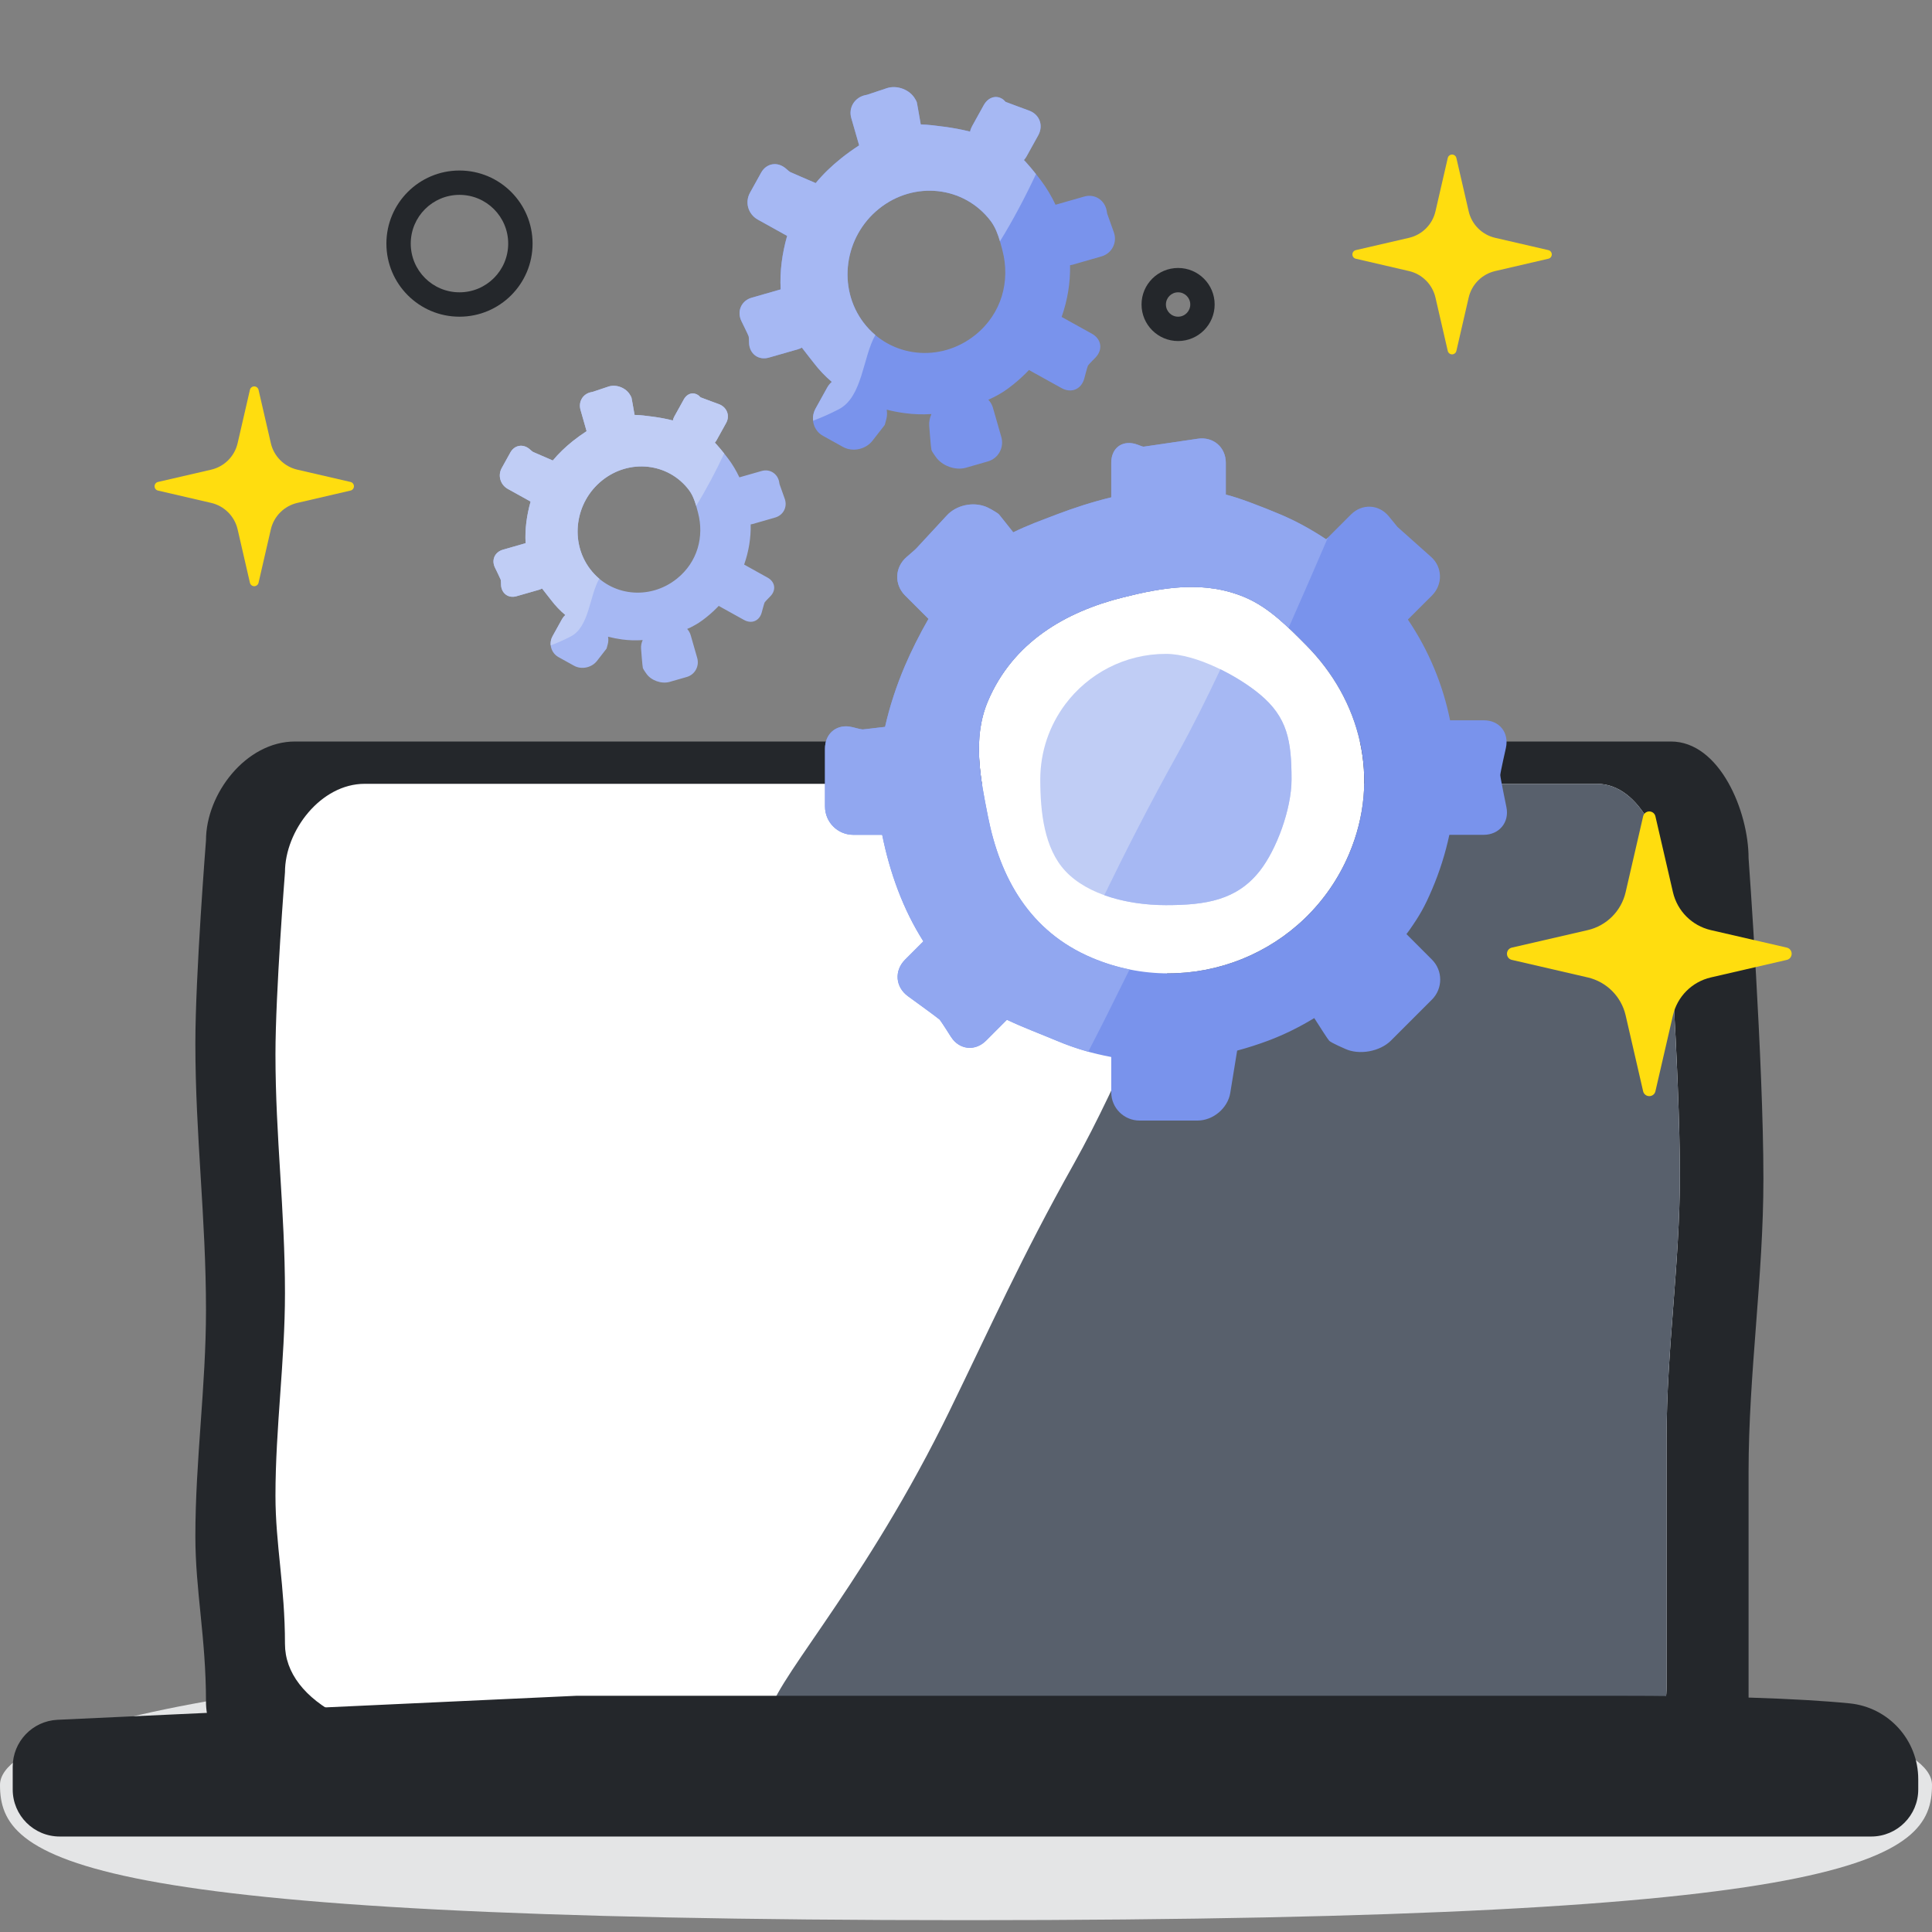 <?xml version="1.0" encoding="UTF-8"?>
<svg width="50px" height="50px" viewBox="0 0 50 50" version="1.1" xmlns="http://www.w3.org/2000/svg" xmlns:xlink="http://www.w3.org/1999/xlink">
    <rect x="0" y="0" width="50" height="50" fill="#808080" stroke="none"/>
    <title>Illustration/all_in_one</title>
    <defs>
        <path d="M40.253,26.279 C40.253,23.979 40.253,21.185 40.253,19.094 C40.253,16.55 40.637,14.052 40.637,11.508 C40.637,8.482 40.253,3.208 40.253,3.208 C40.253,2.002 39.509,0.19 38.242,0.19 L33.253,0.19 C32.285,0.19 31.318,0.19 30.351,0.19 L7.246,0.19 L4.533,0.19 L2.634,0.19 C1.367,0.19 0.331,1.542 0.331,2.749 C0.331,2.749 0.056,6.225 0.056,8.003 C0.056,10.4 0.331,12.511 0.331,14.908 C0.331,16.871 0.056,18.796 0.056,20.76 C0.056,22.174 0.331,23.378 0.331,25.042 C0.331,26.707 2.61,27.966 6.236,27.966 C9.862,27.966 13.012,27.966 16.388,27.966 C20.099,27.966 23.718,27.966 27.429,27.966 C29.784,27.966 32.231,27.966 34.586,27.966 C37.499,27.966 40.253,28.579 40.253,26.279 Z" id="path-1"></path>
        <path d="M36.131,23.651 C36.131,21.591 36.131,19.089 36.131,17.216 C36.131,14.937 36.475,12.7 36.475,10.421 C36.475,7.711 36.131,2.988 36.131,2.988 C36.131,1.908 35.464,0.285 34.33,0.285 L29.861,0.285 C28.995,0.285 28.128,0.285 27.262,0.285 L6.569,0.285 L4.138,0.285 L2.438,0.285 C1.303,0.285 0.375,1.496 0.375,2.576 C0.375,2.576 0.129,5.69 0.129,7.283 C0.129,9.429 0.375,11.32 0.375,13.466 C0.375,15.225 0.129,16.949 0.129,18.708 C0.129,19.974 0.375,21.053 0.375,22.543 C0.375,24.034 2.417,25.162 5.664,25.162 C8.911,25.162 11.733,25.162 14.756,25.162 C18.08,25.162 21.321,25.162 24.645,25.162 C26.754,25.162 28.946,25.162 31.055,25.162 C33.664,25.162 36.131,25.711 36.131,23.651 Z" id="path-3"></path>
        <path d="M34.33,0.285 C35.464,0.285 36.131,1.908 36.131,2.988 C36.131,2.988 36.299,5.302 36.4,7.62 L36.421,8.116 C36.453,8.94 36.475,9.744 36.475,10.421 C36.475,12.7 36.131,14.937 36.131,17.216 L36.131,17.216 L36.131,23.651 C36.131,25.711 33.664,25.162 31.055,25.162 L31.055,25.162 L12.897,25.161 L12.898,24.448 C12.898,23.655 15.18,21.295 17.389,16.887 L17.559,16.544 C18.636,14.338 19.425,12.554 20.786,10.129 C22.07,7.837 22.866,5.482 24.211,3.436 C24.869,2.435 25.522,1.331 26.129,0.284 Z" id="path-5"></path>
        <path d="M4.662,0.4 C5.058,0.594 5.424,0.832 5.682,1.047 C6.398,1.643 6.503,2.247 6.503,3.252 C6.503,4.01 6.117,5.063 5.682,5.616 C5.087,6.373 4.29,6.503 3.252,6.503 C2.725,6.503 2.158,6.426 1.657,6.245 C2.209,5.11 2.804,3.939 3.547,2.601 C3.951,1.873 4.313,1.14 4.657,0.411 Z" id="path-7"></path>
        <path d="M5.035,1.074 L5.035,1.58 C5.035,1.608 5.032,1.636 5.027,1.662 L4.99,1.651 L5.103,1.686 C5.189,1.716 5.286,1.754 5.373,1.79 C5.409,2.282 5.42,2.842 5.396,3.327 C5.289,3.22 5.17,3.118 5.032,3.058 C4.225,2.702 3.292,3.093 2.949,3.93 C2.606,4.767 2.983,5.734 3.791,6.089 C3.898,6.136 4.008,6.17 4.118,6.192 C4.107,6.701 4.499,7.407 4.195,7.859 C4.085,8.022 3.973,8.172 3.855,8.309 C3.808,8.244 3.781,8.165 3.781,8.08 L3.781,7.575 C3.781,7.527 3.789,7.481 3.804,7.439 C3.635,7.407 3.464,7.354 3.296,7.28 C3.191,7.234 3.067,7.185 2.945,7.131 C2.931,7.154 2.913,7.177 2.891,7.199 L2.462,7.628 C2.306,7.784 2.084,7.749 1.972,7.565 L1.942,7.514 C1.926,7.488 1.907,7.459 1.898,7.45 C1.88,7.432 1.617,7.249 1.617,7.249 C1.438,7.124 1.415,6.901 1.575,6.741 L2.004,6.312 C1.811,6.007 1.679,5.665 1.595,5.307 L0.921,5.307 C0.7,5.307 0.521,5.132 0.521,4.91 L0.521,4.449 C0.521,4.23 0.696,4.088 0.917,4.133 C0.917,4.133 1.002,4.153 1.022,4.153 L1.045,4.151 L1.045,4.151 L1.165,4.14 C1.296,4.127 1.484,4.108 1.582,4.099 C1.626,3.867 1.698,3.638 1.789,3.414 C1.84,3.29 1.906,3.15 1.979,3.011 L1.576,2.607 C1.419,2.451 1.425,2.213 1.594,2.07 C1.594,2.07 1.613,2.055 1.632,2.036 C1.651,2.016 1.913,1.729 1.913,1.729 C2.061,1.568 2.334,1.534 2.519,1.651 C2.519,1.651 2.555,1.67 2.576,1.69 C2.591,1.705 2.764,1.921 2.861,2.041 C2.995,1.97 3.139,1.914 3.296,1.852 C3.454,1.79 3.622,1.732 3.797,1.687 C3.786,1.653 3.781,1.617 3.781,1.58 L3.781,1.074 C3.781,0.882 3.912,0.775 4.067,0.797 L4.134,0.815 C4.139,0.815 4.21,0.805 4.297,0.791 L4.477,0.764 C4.563,0.75 4.631,0.74 4.631,0.74 C4.854,0.705 5.035,0.858 5.035,1.074 Z" id="path-9"></path>
        <path d="M5.843,0.769 L5.843,1.383 L5.84,1.446 L5.84,1.446 L5.829,1.505 L5.896,1.526 C6.014,1.565 6.154,1.62 6.278,1.671 C6.323,2.304 6.337,3.023 6.307,3.646 C6.169,3.509 6.017,3.379 5.84,3.301 C4.801,2.844 3.602,3.346 3.161,4.423 C2.72,5.499 3.205,6.742 4.243,7.199 C4.381,7.259 4.521,7.303 4.662,7.33 C4.652,7.988 5.154,8.894 4.763,9.473 C4.623,9.682 4.479,9.874 4.328,10.05 C4.266,9.965 4.231,9.857 4.231,9.74 L4.231,9.127 C4.231,9.06 4.242,8.996 4.264,8.937 C4.044,8.893 3.824,8.825 3.607,8.729 C3.472,8.67 3.312,8.607 3.156,8.537 C3.137,8.569 3.114,8.598 3.087,8.625 L2.535,9.177 C2.335,9.377 2.048,9.333 1.904,9.096 C1.904,9.096 1.833,8.972 1.81,8.948 C1.787,8.925 1.457,8.696 1.457,8.696 C1.222,8.532 1.199,8.232 1.394,8.037 L1.946,7.485 C1.699,7.093 1.529,6.654 1.421,6.193 L0.554,6.192 C0.269,6.192 0.039,5.968 0.039,5.682 L0.039,5.09 C0.039,4.808 0.264,4.626 0.548,4.684 C0.548,4.684 0.658,4.709 0.684,4.709 C0.706,4.709 1.219,4.658 1.405,4.639 C1.46,4.342 1.552,4.046 1.67,3.759 C1.735,3.6 1.82,3.419 1.915,3.24 L1.395,2.721 C1.195,2.521 1.211,2.207 1.431,2.02 C1.431,2.02 1.443,2.012 1.468,1.987 C1.493,1.962 1.821,1.602 1.821,1.602 C2.015,1.39 2.371,1.341 2.608,1.492 C2.608,1.492 2.654,1.516 2.681,1.543 L2.729,1.6 C2.806,1.693 2.955,1.878 3.048,1.994 C3.22,1.902 3.406,1.83 3.607,1.751 C3.811,1.671 4.029,1.596 4.254,1.537 C4.238,1.49 4.231,1.437 4.231,1.383 L4.231,0.769 C4.231,0.506 4.41,0.36 4.615,0.398 L4.685,0.418 C4.701,0.418 5.324,0.321 5.324,0.321 C5.611,0.276 5.843,0.473 5.843,0.769 Z" id="path-11"></path>
    </defs>
    <g id="Illustration/all_in_one" stroke="none" stroke-width="1" fill="none" fill-rule="evenodd">
        <path d="M25,49.694 C1.832,49.694 0,48.127 0,46.194 C0,44.26 11.192,42.694 25,42.694 C38.806,42.694 50,44.26 50,46.194 C50,48.127 48.168,49.694 25,49.694 Z" id="Fill-9" fill="#E4E5E6"></path>
        <g id="laptop" transform="translate(0, 19)">
            <g id="Group-3" transform="translate(5, 0)">
                <mask id="mask-2" fill="white">
                    <use xlink:href="#path-1"></use>
                </mask>
                <use id="Mask" fill="#24272B" xlink:href="#path-1"></use>
            </g>
            <g id="Group" transform="translate(7, 1)">
                <mask id="mask-4" fill="white">
                    <use xlink:href="#path-3"></use>
                </mask>
                <use id="Mask" fill="#FFFFFF" xlink:href="#path-3"></use>
                <mask id="mask-6" fill="white">
                    <use xlink:href="#path-5"></use>
                </mask>
                <use id="Combined-Shape" fill="#58606C" xlink:href="#path-5"></use>
            </g>
            <path d="M1.49,25.508 L14.932,24.886 L14.932,24.886 C27.585,24.886 36.502,24.886 41.683,24.886 C44.482,24.886 46.543,24.952 47.867,25.083 C48.876,25.183 49.644,26.032 49.644,27.046 L49.644,27.312 C49.644,27.984 49.099,28.529 48.427,28.529 L28.58,28.529 L28.58,28.529 C22.265,28.529 18.181,28.529 16.33,28.529 C12.86,28.529 10.602,28.529 7.132,28.529 C5.27,28.529 3.408,28.529 1.546,28.529 C0.874,28.529 0.329,27.984 0.329,27.312 L0.329,26.724 C0.329,26.074 0.84,25.538 1.49,25.508 Z" id="Rectangle-19" fill="#24272B"></path>
        </g>
        <g id="Group-5" transform="translate(10, 0)">
            <g id="Group-4" transform="translate(14.348, 14.348)">
                <g id="Group-7">
                    <path d="M10.565,7.755 C11.394,5.804 10.861,3.766 9.453,2.348 C9.002,1.894 8.502,1.377 7.876,1.112 C6.82,0.664 5.75,0.853 4.717,1.112 C3.225,1.484 1.867,2.274 1.22,3.796 C0.808,4.765 1.03,5.822 1.22,6.782 C1.535,8.375 2.3,9.757 3.909,10.439 C6.49,11.532 9.469,10.33 10.565,7.755 Z" id="Mask" fill="#FFFFFF"></path>
                    <path d="M10.565,7.755 C11.394,5.804 10.861,3.766 9.453,2.348 C9.002,1.894 8.502,1.377 7.876,1.112 C6.82,0.664 5.75,0.853 4.717,1.112 C3.225,1.484 1.867,2.274 1.22,3.796 C0.808,4.765 1.03,5.822 1.22,6.782 C1.535,8.375 2.3,9.757 3.909,10.439 C6.49,11.532 9.469,10.33 10.565,7.755 Z M7.376,-2.37 L7.376,-1.548 L7.376,-1.548 C7.76,-1.454 8.413,-1.193 8.789,-1.034 C9.199,-0.861 9.598,-0.64 9.973,-0.391 L10.615,-1.033 C10.9,-1.318 11.335,-1.302 11.595,-0.985 C11.595,-0.985 11.82,-0.71 11.82,-0.71 C11.82,-0.71 12.688,0.064 12.688,0.064 C12.986,0.33 12.996,0.778 12.711,1.064 L12.088,1.686 C12.623,2.477 12.992,3.363 13.18,4.293 L14.052,4.293 C14.456,4.293 14.713,4.61 14.624,5.012 C14.624,5.012 14.479,5.651 14.479,5.711 C14.479,5.771 14.638,6.542 14.638,6.542 C14.719,6.937 14.448,7.257 14.05,7.257 L13.161,7.258 C13.06,7.73 12.913,8.202 12.715,8.666 C12.523,9.118 12.39,9.349 12.122,9.731 L12.051,9.826 L12.711,10.487 C12.996,10.772 12.996,11.236 12.71,11.522 L11.65,12.582 C11.364,12.868 10.828,12.963 10.467,12.797 C10.467,12.797 10.109,12.644 10.052,12.587 C10.02,12.555 9.827,12.255 9.665,12 C9.279,12.235 8.877,12.433 8.471,12.585 C8.208,12.683 7.94,12.769 7.668,12.842 C7.669,12.843 7.669,12.843 7.669,12.843 C7.669,12.843 7.491,13.937 7.491,13.937 C7.427,14.332 7.047,14.652 6.643,14.652 L5.144,14.652 C4.739,14.652 4.411,14.324 4.411,13.921 L4.411,13.007 C3.936,12.92 3.463,12.782 2.998,12.585 C2.614,12.422 2.136,12.247 1.711,12.043 L1.172,12.583 C0.886,12.869 0.477,12.819 0.264,12.487 C0.264,12.487 0.009,12.079 -0.034,12.036 C-0.077,11.993 -0.851,11.433 -0.851,11.433 C-1.177,11.196 -1.209,10.772 -0.924,10.487 L-0.451,10.014 C-0.979,9.182 -1.318,8.24 -1.517,7.258 L-2.266,7.257 C-2.67,7.257 -2.997,6.929 -2.997,6.525 L-2.997,5.026 C-2.997,4.621 -2.679,4.373 -2.287,4.47 C-2.287,4.47 -2.063,4.53 -2.023,4.53 C-2.005,4.53 -1.73,4.498 -1.443,4.463 C-1.323,3.931 -1.148,3.401 -0.929,2.885 C-0.77,2.513 -0.556,2.081 -0.319,1.668 L-0.924,1.064 C-1.21,0.778 -1.194,0.333 -0.884,0.066 C-0.884,0.066 -0.693,-0.096 -0.647,-0.142 C-0.601,-0.188 0.155,-1.008 0.155,-1.008 C0.431,-1.307 0.931,-1.388 1.289,-1.175 C1.289,-1.175 1.461,-1.08 1.505,-1.036 C1.525,-1.016 1.697,-0.799 1.875,-0.572 C2.223,-0.743 2.594,-0.882 2.998,-1.034 C3.442,-1.202 3.917,-1.358 4.411,-1.477 L4.411,-2.37 C4.411,-2.774 4.722,-2.981 5.103,-2.837 C5.103,-2.837 5.216,-2.788 5.246,-2.788 C5.276,-2.788 6.651,-2.994 6.651,-2.994 C7.051,-3.053 7.376,-2.774 7.376,-2.37 Z" id="Mask" fill="#7993EC" fill-rule="nonzero"></path>
                    <path d="M7.376,-2.37 L7.376,-1.548 C7.54,-1.508 7.754,-1.437 7.975,-1.356 L8.412,-1.189 L8.412,-1.189 L8.789,-1.034 L8.789,-1.034 C9.199,-0.861 9.598,-0.64 9.973,-0.391 L10.019,-0.437 L9.527,0.701 L9.527,0.701 L9,1.902 L9,1.902 C8.667,1.587 8.3,1.291 7.876,1.112 C6.82,0.664 5.75,0.853 4.717,1.112 C3.225,1.484 1.867,2.274 1.22,3.796 C0.871,4.616 0.977,5.499 1.133,6.333 L1.22,6.782 L1.22,6.782 C1.535,8.375 2.3,9.757 3.909,10.439 C4.23,10.575 4.557,10.675 4.885,10.742 L4.23,12.06 L4.23,12.06 L3.816,12.871 L3.816,12.871 C3.542,12.794 3.269,12.699 2.998,12.585 L2.37,12.329 C2.149,12.24 1.923,12.145 1.711,12.043 L1.172,12.583 C0.91,12.845 0.544,12.825 0.321,12.564 L0.253,12.469 L0.253,12.469 L0.079,12.198 L0.079,12.198 L-0.009,12.068 C-0.02,12.053 -0.029,12.041 -0.034,12.036 L-0.265,11.861 L-0.265,11.861 L-0.851,11.433 L-0.851,11.433 C-1.177,11.196 -1.209,10.772 -0.924,10.487 L-0.451,10.014 C-0.979,9.182 -1.318,8.24 -1.517,7.258 L-2.266,7.257 C-2.67,7.257 -2.997,6.929 -2.997,6.525 L-2.997,5.026 C-2.997,4.655 -2.729,4.416 -2.383,4.453 L-2.27,4.475 L-2.27,4.475 L-2.109,4.515 L-2.109,4.515 L-2.023,4.53 L-2.023,4.53 L-1.443,4.463 L-1.443,4.463 C-1.323,3.931 -1.148,3.401 -0.929,2.885 C-0.77,2.513 -0.556,2.081 -0.319,1.668 L-0.924,1.064 C-1.21,0.778 -1.194,0.333 -0.884,0.066 L-0.68,-0.111 L-0.68,-0.111 L-0.624,-0.166 L-0.624,-0.166 L0.155,-1.008 L0.155,-1.008 C0.403,-1.277 0.833,-1.37 1.177,-1.23 L1.307,-1.165 L1.307,-1.165 L1.41,-1.104 C1.45,-1.079 1.488,-1.054 1.505,-1.036 L1.875,-0.572 L1.875,-0.572 C2.049,-0.658 2.229,-0.735 2.416,-0.81 L2.998,-1.034 L2.998,-1.034 C3.442,-1.202 3.917,-1.358 4.411,-1.477 L4.411,-2.37 C4.411,-2.743 4.676,-2.948 5.016,-2.864 L5.121,-2.829 L5.121,-2.829 L5.211,-2.796 C5.225,-2.791 5.238,-2.788 5.246,-2.788 L6.651,-2.994 L6.651,-2.994 C7.051,-3.053 7.376,-2.774 7.376,-2.37 Z" id="Path" fill="#91A7F0"></path>
                </g>
                <g id="Group-13" transform="translate(2.574, 2.574)">
                    <path d="M3.252,6.503 C4.29,6.503 5.087,6.373 5.682,5.616 C6.117,5.063 6.503,4.01 6.503,3.252 C6.503,2.247 6.398,1.643 5.682,1.047 C5.119,0.577 4.043,0 3.252,0 C2.185,0 1.238,0.514 0.645,1.307 C0.24,1.85 0,2.523 0,3.252 C0,4.106 0.106,5.035 0.645,5.616 C1.239,6.255 2.31,6.503 3.252,6.503 Z" id="Mask" fill="#C0CDF5"></path>
                    <mask id="mask-8" fill="white">
                        <use xlink:href="#path-7"></use>
                    </mask>
                    <use id="Combined-Shape" fill="#A6B8F3" xlink:href="#path-7"></use>
                </g>
            </g>
            <path d="M20.489,6.935 C21.011,6.935 21.435,7.358 21.435,7.88 C21.435,8.403 21.011,8.826 20.489,8.826 C19.967,8.826 19.543,8.403 19.543,7.88 C19.543,7.358 19.967,6.935 20.489,6.935 Z M20.489,7.565 C20.315,7.565 20.174,7.706 20.174,7.88 C20.174,8.055 20.315,8.196 20.489,8.196 C20.663,8.196 20.804,8.055 20.804,7.88 C20.804,7.706 20.663,7.565 20.489,7.565 Z" id="Oval-11" fill="#24272B" fill-rule="nonzero"></path>
            <path d="M1.891,4.413 C2.936,4.413 3.783,5.26 3.783,6.304 C3.783,7.349 2.936,8.196 1.891,8.196 C0.847,8.196 0,7.349 0,6.304 C0,5.26 0.847,4.413 1.891,4.413 Z M1.891,5.043 C1.195,5.043 0.63,5.608 0.63,6.304 C0.63,7.001 1.195,7.565 1.891,7.565 C2.588,7.565 3.152,7.001 3.152,6.304 C3.152,5.608 2.588,5.043 1.891,5.043 Z" id="Oval-11" fill="#24272B" fill-rule="nonzero"></path>
            <g id="Group-7" transform="translate(6.664, 13.683) rotate(29) translate(-6.664, -13.683) translate(2.164, 9.183)">
                <path d="M5.874,5.217 C6.134,4.583 5.967,3.921 5.526,3.46 C5.385,3.312 5.228,3.144 5.032,3.058 C4.225,2.702 3.292,3.093 2.949,3.93 C2.606,4.767 2.983,5.734 3.791,6.089 C4.598,6.445 5.531,6.054 5.874,5.217 Z M5.035,1.074 L5.035,1.58 C5.035,1.608 5.032,1.636 5.027,1.662 L4.977,1.648 C5.124,1.685 5.375,1.789 5.519,1.852 C5.692,1.928 5.861,2.027 6.017,2.139 L6.443,1.714 C6.599,1.558 6.842,1.578 6.977,1.747 C6.977,1.747 7.013,1.791 7.013,1.791 C7.013,1.791 7.312,2.055 7.312,2.055 C7.478,2.201 7.49,2.441 7.33,2.601 L6.902,3.03 L6.863,3.062 C7.04,3.367 7.16,3.703 7.219,4.054 L7.915,4.055 C8.136,4.055 8.269,4.225 8.211,4.44 C8.211,4.44 8.158,4.629 8.158,4.655 C8.158,4.68 8.218,4.917 8.218,4.917 C8.272,5.133 8.142,5.309 7.91,5.309 L7.19,5.309 L7.19,5.309 L7.163,5.306 C7.127,5.444 7.082,5.582 7.026,5.718 C6.952,5.898 6.901,5.99 6.799,6.143 L6.737,6.226 C6.795,6.245 6.85,6.278 6.897,6.325 L7.328,6.756 C7.484,6.912 7.487,7.162 7.33,7.319 L7.004,7.645 C6.849,7.8 6.562,7.846 6.373,7.749 C6.373,7.749 6.252,7.693 6.224,7.666 C6.211,7.653 6.14,7.55 6.073,7.45 L5.983,7.314 C5.959,7.278 5.943,7.254 5.943,7.254 C5.9,7.189 5.876,7.114 5.87,7.036 C5.718,7.135 5.558,7.217 5.397,7.28 C5.282,7.325 5.164,7.363 5.044,7.395 C5.086,7.446 5.116,7.505 5.131,7.566 L5.135,7.584 L5.135,7.584 L5.155,7.664 C5.158,7.675 5.159,7.683 5.159,7.683 C5.159,7.683 5.097,8.08 5.097,8.08 C5.063,8.3 4.861,8.478 4.638,8.478 L4.178,8.478 C3.959,8.478 3.781,8.297 3.781,8.08 L3.781,7.575 C3.781,7.527 3.789,7.481 3.804,7.439 C3.635,7.407 3.464,7.354 3.296,7.28 C3.191,7.234 3.067,7.185 2.945,7.131 C2.931,7.154 2.913,7.177 2.891,7.199 L2.462,7.628 C2.306,7.784 2.084,7.749 1.972,7.565 L1.942,7.514 C1.926,7.488 1.907,7.459 1.898,7.45 C1.88,7.432 1.617,7.249 1.617,7.249 C1.438,7.124 1.415,6.901 1.575,6.741 L2.004,6.312 C1.811,6.007 1.679,5.665 1.595,5.307 L0.921,5.307 C0.7,5.307 0.521,5.132 0.521,4.91 L0.521,4.449 C0.521,4.23 0.696,4.088 0.917,4.133 C0.917,4.133 1.002,4.153 1.022,4.153 C1.039,4.153 1.425,4.114 1.582,4.099 C1.626,3.867 1.698,3.638 1.789,3.414 C1.84,3.29 1.906,3.15 1.979,3.011 L1.576,2.607 C1.419,2.451 1.425,2.213 1.594,2.07 C1.594,2.07 1.613,2.055 1.632,2.036 C1.651,2.016 1.913,1.729 1.913,1.729 C2.061,1.568 2.334,1.534 2.519,1.651 C2.519,1.651 2.555,1.67 2.576,1.69 C2.591,1.705 2.764,1.921 2.861,2.041 C2.995,1.97 3.139,1.914 3.296,1.852 C3.454,1.79 3.622,1.732 3.797,1.687 C3.786,1.653 3.781,1.617 3.781,1.58 L3.781,1.074 C3.781,0.882 3.912,0.775 4.067,0.797 L4.134,0.815 L4.134,0.815 C4.139,0.815 4.21,0.805 4.297,0.791 L4.477,0.764 C4.563,0.75 4.631,0.74 4.631,0.74 C4.854,0.705 5.035,0.858 5.035,1.074 Z" id="Mask" fill="#A6B8F3" fill-rule="nonzero"></path>
                <mask id="mask-10" fill="white">
                    <use xlink:href="#path-9"></use>
                </mask>
                <use id="Combined-Shape" fill="#C0CDF5" xlink:href="#path-9"></use>
            </g>
            <g id="Group-7" transform="translate(13.837, 7.234) rotate(29) translate(-13.837, -7.234) translate(8.837, 1.734)">
                <path d="M6.922,6.077 C7.256,5.262 7.041,4.41 6.475,3.818 C6.293,3.628 6.092,3.412 5.84,3.301 C4.801,2.844 3.602,3.346 3.161,4.423 C2.72,5.499 3.205,6.742 4.243,7.199 C5.282,7.655 6.481,7.153 6.922,6.077 Z M5.843,0.769 L5.843,1.383 C5.843,1.425 5.839,1.467 5.83,1.506 L5.768,1.488 C5.958,1.536 6.28,1.669 6.466,1.751 C6.688,1.849 6.905,1.976 7.106,2.12 L7.654,1.573 C7.854,1.373 8.166,1.399 8.34,1.616 C8.34,1.616 8.386,1.673 8.386,1.673 C8.386,1.673 8.771,2.012 8.771,2.012 C8.984,2.199 8.99,2.518 8.794,2.713 L8.243,3.265 L8.193,3.307 C8.421,3.699 8.576,4.132 8.651,4.583 L9.546,4.583 C9.83,4.583 10.001,4.802 9.927,5.079 C9.927,5.079 9.858,5.321 9.858,5.354 C9.858,5.387 9.936,5.691 9.936,5.691 C10.005,5.97 9.838,6.195 9.54,6.195 L8.614,6.195 L8.614,6.195 L8.579,6.192 C8.533,6.369 8.475,6.546 8.403,6.721 C8.308,6.953 8.243,7.072 8.111,7.267 L8.031,7.377 C8.107,7.401 8.178,7.443 8.237,7.502 L8.791,8.056 C8.992,8.257 8.996,8.578 8.794,8.78 L8.375,9.199 C8.176,9.398 7.807,9.457 7.55,9.326 C7.55,9.326 7.407,9.261 7.372,9.226 C7.337,9.191 7.025,8.717 7.025,8.717 C6.965,8.628 6.931,8.522 6.923,8.415 C6.724,8.542 6.517,8.648 6.308,8.729 C6.16,8.787 6.009,8.837 5.855,8.877 C5.908,8.943 5.947,9.019 5.966,9.097 L6.003,9.247 C6.003,9.247 5.923,9.758 5.923,9.758 C5.879,10.041 5.619,10.269 5.333,10.269 L4.741,10.269 C4.459,10.269 4.231,10.037 4.231,9.74 L4.231,9.127 C4.231,9.06 4.242,8.996 4.264,8.937 C4.044,8.893 3.824,8.825 3.607,8.729 C3.472,8.67 3.312,8.607 3.156,8.537 C3.137,8.569 3.114,8.598 3.087,8.625 L2.535,9.177 C2.335,9.377 2.048,9.333 1.904,9.096 C1.904,9.096 1.833,8.972 1.81,8.948 C1.787,8.925 1.457,8.696 1.457,8.696 C1.222,8.532 1.199,8.232 1.394,8.037 L1.946,7.485 C1.699,7.093 1.529,6.654 1.421,6.193 L0.554,6.192 C0.269,6.192 0.039,5.968 0.039,5.682 L0.039,5.09 C0.039,4.808 0.264,4.626 0.548,4.684 C0.548,4.684 0.658,4.709 0.684,4.709 C0.706,4.709 1.219,4.658 1.405,4.639 C1.46,4.342 1.552,4.046 1.67,3.759 C1.735,3.6 1.82,3.419 1.915,3.24 L1.395,2.721 C1.195,2.521 1.211,2.207 1.431,2.02 C1.431,2.02 1.443,2.012 1.468,1.987 C1.493,1.962 1.821,1.602 1.821,1.602 C2.015,1.39 2.371,1.341 2.608,1.492 C2.608,1.492 2.654,1.516 2.681,1.543 C2.7,1.562 2.924,1.84 3.048,1.994 C3.22,1.902 3.406,1.83 3.607,1.751 C3.811,1.671 4.029,1.596 4.254,1.537 C4.238,1.49 4.231,1.437 4.231,1.383 L4.231,0.769 C4.231,0.506 4.41,0.36 4.615,0.398 L4.685,0.418 L4.685,0.418 C4.701,0.418 5.324,0.321 5.324,0.321 C5.611,0.276 5.843,0.473 5.843,0.769 Z" id="Mask" fill="#7993EC" fill-rule="nonzero"></path>
                <mask id="mask-12" fill="white">
                    <use xlink:href="#path-11"></use>
                </mask>
                <use id="Combined-Shape" fill="#A6B8F3" xlink:href="#path-11"></use>
            </g>
        </g>
        <path d="M7.009,13.702 C7.087,13.361 7.354,13.094 7.695,13.015 L9.071,12.696 C9.123,12.685 9.16,12.638 9.16,12.585 C9.16,12.531 9.123,12.485 9.071,12.473 L7.695,12.155 C7.354,12.076 7.087,11.809 7.009,11.468 L6.691,10.089 C6.679,10.037 6.633,10 6.579,10 C6.526,10 6.48,10.037 6.468,10.089 L6.15,11.468 C6.072,11.81 5.805,12.076 5.465,12.155 L4.089,12.473 C4.037,12.485 4,12.531 4,12.585 C4,12.638 4.037,12.685 4.089,12.696 L5.465,13.015 C5.805,13.094 6.072,13.361 6.15,13.702 L6.468,15.082 C6.48,15.134 6.526,15.171 6.579,15.171 C6.633,15.171 6.679,15.134 6.691,15.082 L7.009,13.702 Z" id="Stroke-121-Copy" fill="#FFDD0F"></path>
        <path d="M38.009,7.702 C38.087,7.361 38.354,7.094 38.695,7.015 L40.071,6.696 C40.123,6.685 40.16,6.638 40.16,6.585 C40.16,6.531 40.123,6.485 40.071,6.473 L38.695,6.155 C38.354,6.076 38.087,5.809 38.009,5.468 L37.691,4.089 C37.679,4.037 37.633,4 37.579,4 C37.526,4 37.48,4.037 37.468,4.089 L37.15,5.468 C37.072,5.81 36.805,6.076 36.465,6.155 L35.089,6.473 C35.037,6.485 35,6.531 35,6.585 C35,6.638 35.037,6.685 35.089,6.696 L36.465,7.015 C36.805,7.094 37.072,7.361 37.15,7.702 L37.468,9.082 C37.48,9.134 37.526,9.171 37.579,9.171 C37.633,9.171 37.679,9.134 37.691,9.082 L38.009,7.702 Z" id="Stroke-121-Copy-2" fill="#FFDD0F"></path>
        <path d="M43.296,26.276 C43.409,25.789 43.789,25.409 44.276,25.296 L46.242,24.842 C46.316,24.826 46.368,24.76 46.368,24.683 C46.368,24.607 46.316,24.541 46.242,24.524 L44.276,24.071 C43.789,23.958 43.409,23.578 43.296,23.091 L42.842,21.127 C42.826,21.052 42.76,21 42.683,21 C42.607,21 42.541,21.052 42.524,21.127 L42.071,23.091 C41.958,23.579 41.578,23.958 41.091,24.071 L39.127,24.524 C39.052,24.541 39,24.607 39,24.683 C39,24.76 39.052,24.826 39.127,24.842 L41.091,25.296 C41.578,25.409 41.958,25.789 42.071,26.276 L42.524,28.242 C42.541,28.316 42.607,28.368 42.683,28.368 C42.76,28.368 42.826,28.316 42.842,28.242 L43.296,26.276 Z" id="Stroke-121-Copy" fill="#FFDD0F"></path>
    </g>
</svg>